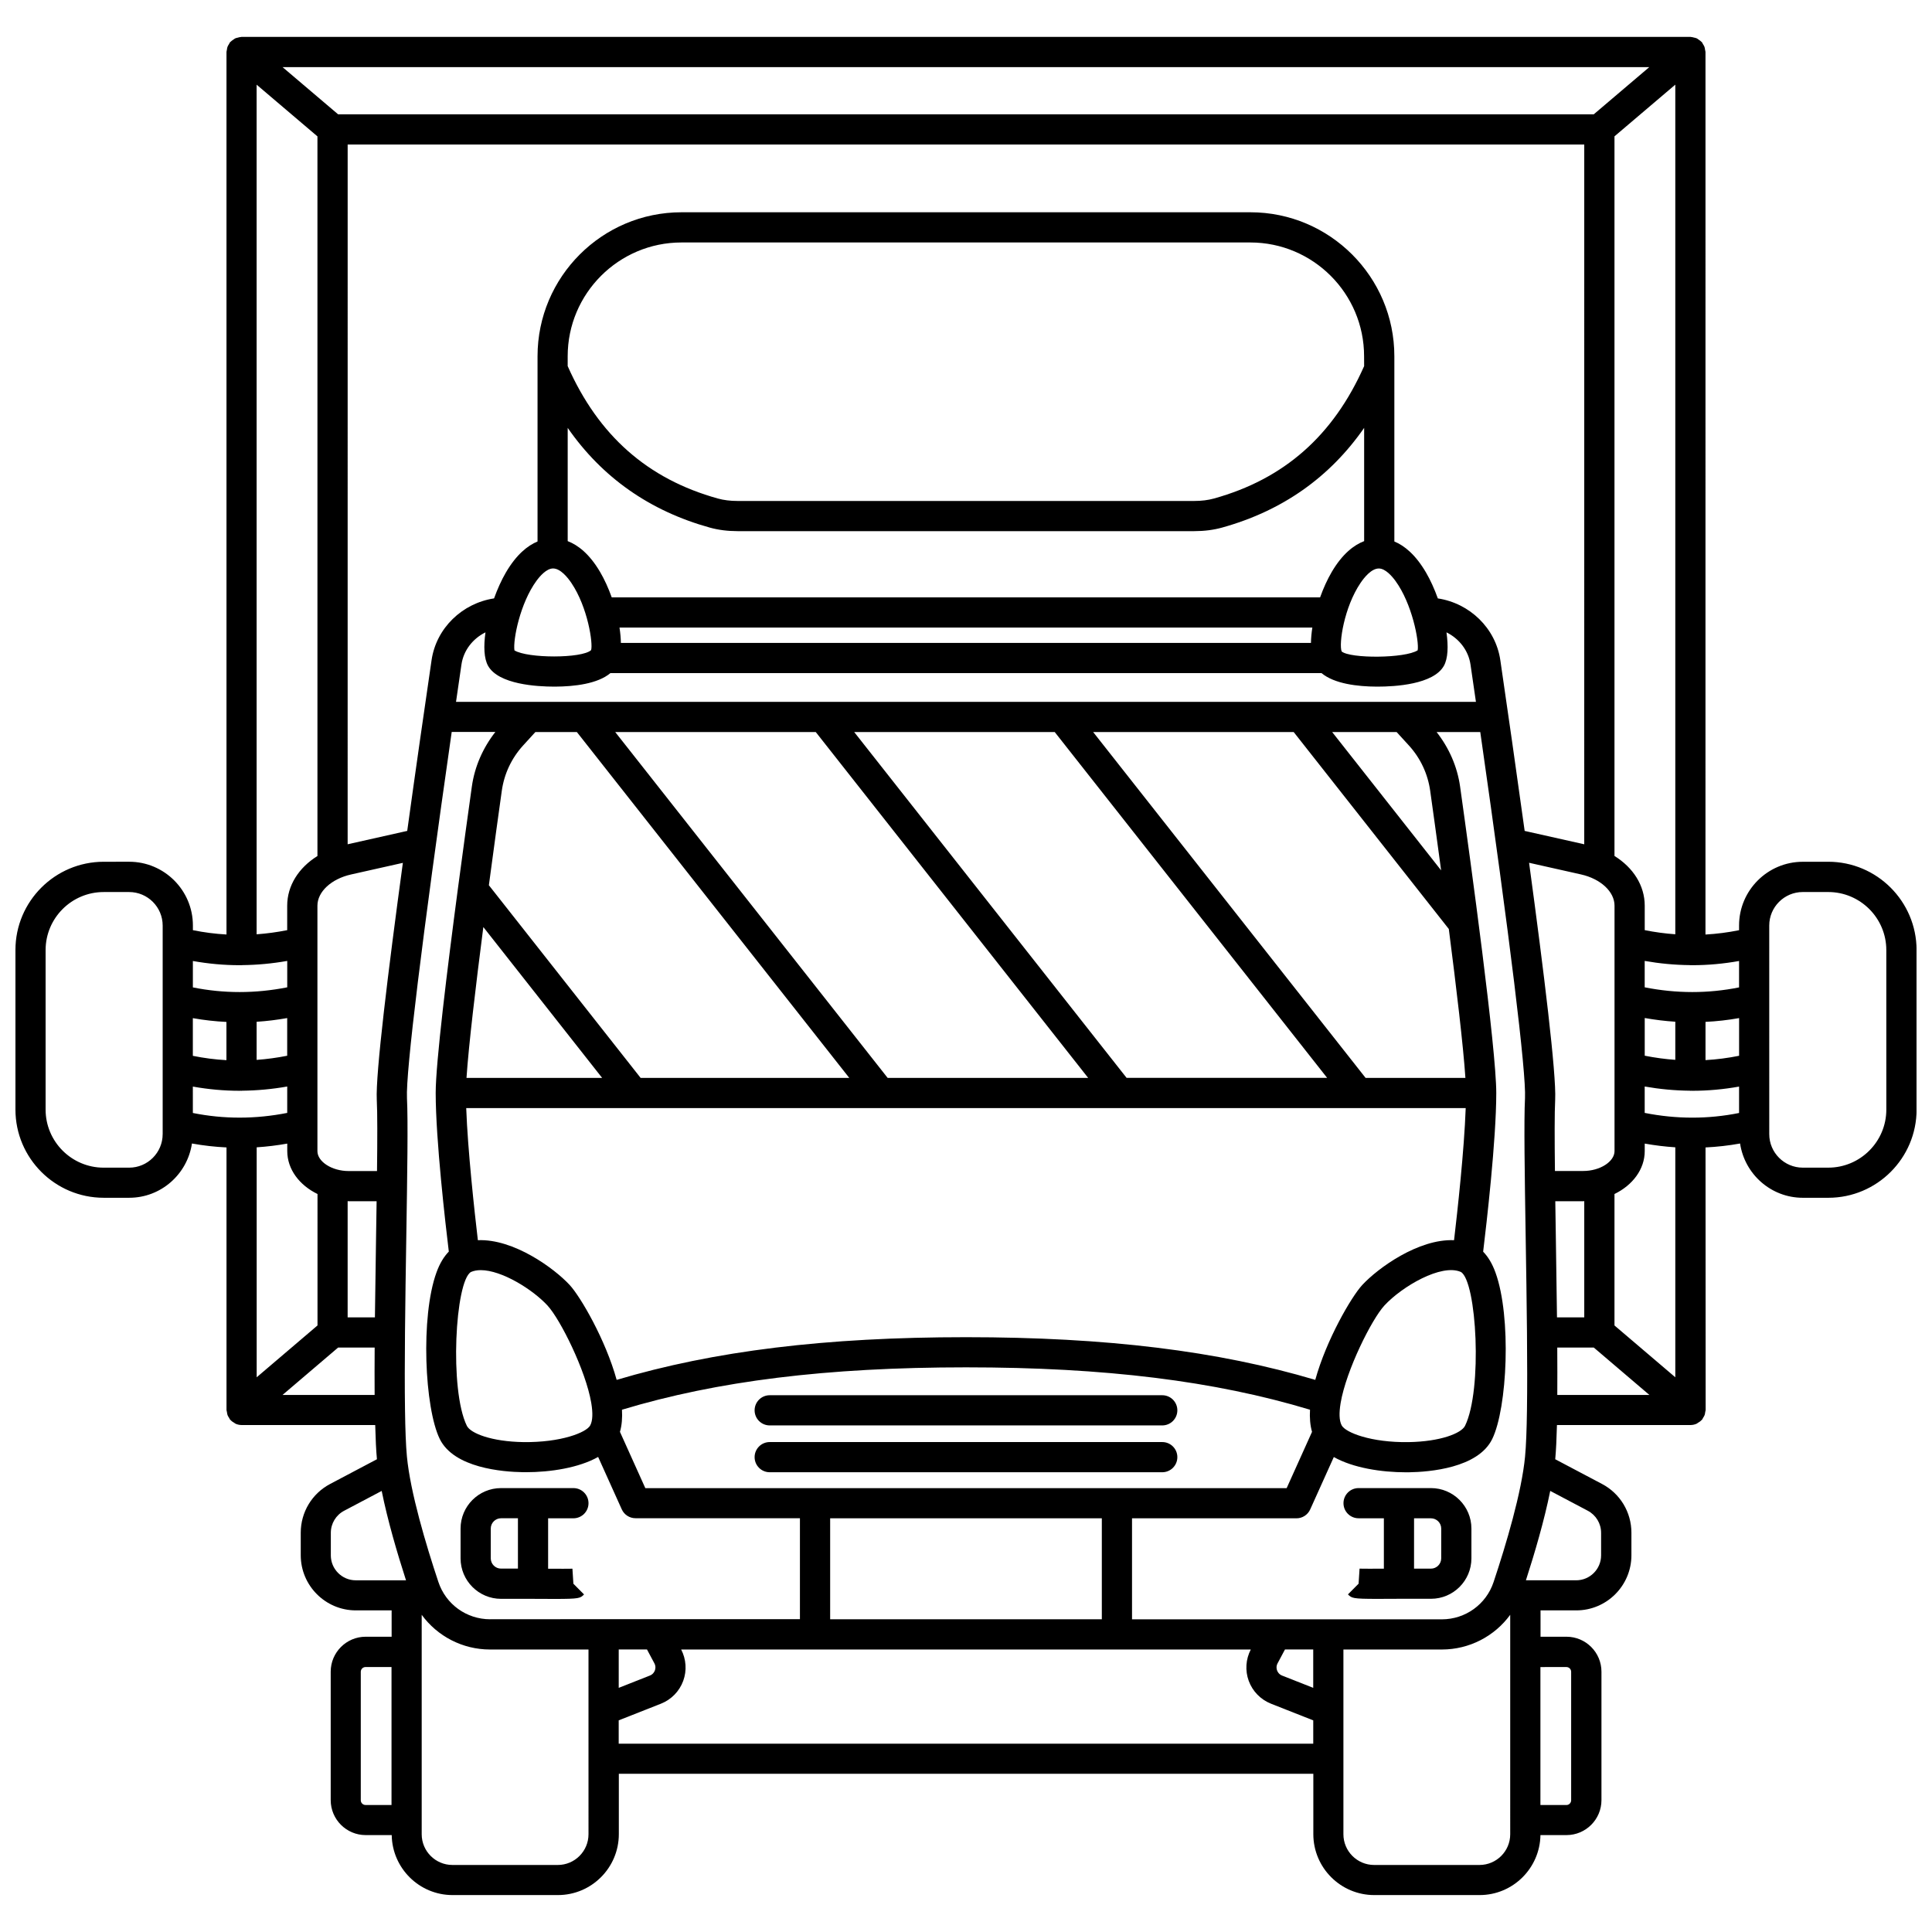 <?xml version="1.0" encoding="UTF-8"?>
<!-- Uploaded to: SVG Repo, www.svgrepo.com, Generator: SVG Repo Mixer Tools -->
<svg width="800px" height="800px" version="1.1" viewBox="144 144 512 512" xmlns="http://www.w3.org/2000/svg">
 <defs>
  <clipPath id="a">
   <path d="m148.09 153h503.81v494h-503.81z"/>
  </clipPath>
 </defs>
 <path d="m295.96 538.36h-19.176c-5.918 0-10.727 4.812-10.727 10.727v7.894c0 5.914 4.809 10.727 10.727 10.727h8.449c2.336 0.012 4.231 0.023 5.766 0.023 6.586 0 6.773-0.188 7.777-1.188l-2.82-2.836-0.258-3.988c-0.59 0.027-3.75 0.02-6.441 0.008v-13.363h6.703c2.211 0 4-1.793 4-4 0-2.211-1.789-4.004-4-4.004zm-21.902 18.617v-7.894c0-1.5 1.223-2.727 2.727-2.727h4.473v13.34h-4.473c-1.504 0.008-2.727-1.215-2.727-2.719z"/>
 <g clip-path="url(#a)">
  <path d="m628.51 372.38h-6.754c-9.312 0-16.887 7.574-16.887 16.887v1.246c-2.945 0.594-5.914 0.98-8.902 1.148l0.004-233.89c0-0.191-0.086-0.355-0.109-0.543-0.039-0.281-0.066-0.555-0.168-0.824-0.102-0.277-0.262-0.504-0.414-0.75-0.102-0.156-0.141-0.332-0.266-0.477-0.035-0.039-0.086-0.055-0.121-0.098-0.199-0.215-0.441-0.371-0.684-0.539-0.191-0.133-0.359-0.289-0.566-0.383-0.219-0.105-0.465-0.137-0.699-0.195-0.273-0.066-0.531-0.152-0.812-0.164-0.051 0.004-0.098-0.027-0.16-0.027h-383.95c-0.051 0-0.102 0.027-0.152 0.031-0.293 0.012-0.566 0.098-0.852 0.172-0.223 0.059-0.457 0.09-0.66 0.184-0.211 0.102-0.391 0.262-0.59 0.395-0.234 0.168-0.477 0.316-0.672 0.527-0.035 0.039-0.09 0.055-0.125 0.098-0.125 0.145-0.164 0.32-0.266 0.477-0.156 0.242-0.312 0.473-0.414 0.746-0.102 0.273-0.129 0.543-0.168 0.824-0.023 0.188-0.102 0.355-0.102 0.547v233.88c-2.988-0.164-5.957-0.551-8.902-1.148v-1.246c0-9.312-7.574-16.887-16.887-16.887l-6.75 0.004c-12.898 0-23.391 10.492-23.391 23.387v42.273c0 12.895 10.492 23.387 23.391 23.387h6.754c8.453 0 15.414-6.266 16.633-14.383 3.031 0.551 6.086 0.895 9.156 1.043v69.566c0 0.195 0.086 0.363 0.113 0.551 0.039 0.277 0.066 0.547 0.164 0.816 0.102 0.277 0.262 0.508 0.422 0.754 0.102 0.152 0.141 0.328 0.266 0.473 0.031 0.035 0.078 0.047 0.113 0.086 0.289 0.316 0.637 0.551 1.012 0.766 0.113 0.059 0.199 0.16 0.316 0.211 0.492 0.215 1.031 0.344 1.605 0.344h35.398c0.098 3.664 0.238 6.777 0.457 9.066l-12.402 6.551c-4.805 2.531-7.789 7.484-7.789 12.918v5.973c0 8.059 6.555 14.613 14.609 14.613h9.477v6.981h-6.883c-5.106 0-9.262 4.156-9.262 9.262v34.043c0 5.106 4.156 9.262 9.262 9.262h6.906c0.137 8.781 7.305 15.895 16.121 15.895h27.926c8.902 0 16.141-7.242 16.141-16.145v-16.004h184.05v16.004c0 8.902 7.242 16.145 16.141 16.145h27.926c8.816 0 15.98-7.109 16.121-15.895h6.906c5.106 0 9.262-4.156 9.262-9.262v-34.043c0-5.109-4.156-9.262-9.262-9.262h-6.883v-6.981h9.477c8.059 0 14.609-6.555 14.609-14.613v-5.973c0-5.434-2.984-10.387-7.789-12.918l-12.402-6.551c0.215-2.289 0.359-5.402 0.457-9.066h35.398c0.57 0 1.113-0.129 1.605-0.344 0.117-0.051 0.203-0.148 0.312-0.211 0.375-0.211 0.723-0.449 1.016-0.766 0.031-0.035 0.078-0.047 0.113-0.086 0.121-0.145 0.164-0.316 0.262-0.473 0.156-0.242 0.316-0.477 0.422-0.758 0.102-0.27 0.125-0.535 0.164-0.816 0.027-0.188 0.113-0.355 0.113-0.551l-0.031-69.559c3.07-0.152 6.121-0.492 9.156-1.043 1.219 8.117 8.176 14.383 16.633 14.383h6.754c12.898 0 23.391-10.492 23.391-23.387l-0.004-42.277c-0.02-12.895-10.508-23.387-23.41-23.387zm-56.656 122.88v-34.836c4.773-2.316 8.016-6.527 8.016-11.383v-1.977c2.703 0.477 5.41 0.812 8.102 0.984v60.945zm-79.832 96.039-8.254-3.254c-0.84-0.332-1.191-0.992-1.328-1.355-0.133-0.363-0.293-1.094 0.133-1.891l1.957-3.668h7.488v10.168zm-48.023-18.176v-26.754h43.57c1.578 0 3-0.922 3.648-2.356l6.258-13.883c5.125 2.891 12.656 4.043 19.094 4.043 0.285 0 0.57 0 0.852-0.004 5.367-0.086 18.254-1.105 22.027-8.801 4.012-8.18 5.141-32.391 0.867-44.141-0.871-2.406-1.973-4.188-3.266-5.519 0.863-7.117 3.477-29.629 3.477-42.059 0-11.715-6.703-60.672-9.582-81.184-0.75-5.328-2.938-10.258-6.227-14.469h11.57c7.805 54.398 12.199 90.223 11.855 97.023-0.305 6.031-0.086 20.219 0.176 36.648 0.133 8.383 0.273 17.176 0.348 25.43 0 0.004-0.004 0.008-0.004 0.016 0 0.004 0.004 0.012 0.004 0.016 0.066 7.543 0.086 14.609-0.004 20.52 0 0.008-0.004 0.016-0.004 0.023s0.004 0.012 0.004 0.02c-0.074 5.156-0.23 9.438-0.504 12.309-0.902 9.504-5.035 23.332-8.344 33.262-1.961 5.906-7.469 9.875-13.707 9.875l-82.109-0.008zm-80 0v-26.754h71.996v26.754zm-90.113 0c-6.238 0-11.746-3.969-13.707-9.879-3.309-9.926-7.438-23.758-8.344-33.262-0.273-2.867-0.43-7.148-0.504-12.309 0-0.008 0.004-0.012 0.004-0.02 0-0.008-0.004-0.016-0.004-0.023-0.09-5.91-0.07-12.977-0.004-20.52 0-0.004 0.004-0.012 0.004-0.016s-0.004-0.008-0.004-0.016c0.074-8.254 0.215-17.051 0.348-25.43 0.258-16.43 0.48-30.617 0.176-36.648-0.344-6.801 4.051-42.625 11.855-97.023h11.57c-3.293 4.211-5.481 9.137-6.231 14.469-0.938 6.672-2.277 16.355-3.66 26.785 0 0.008-0.004 0.016-0.004 0.023-2.867 21.633-5.918 46.473-5.918 54.371 0 12.43 2.613 34.941 3.477 42.059-1.293 1.328-2.394 3.117-3.266 5.519-4.273 11.754-3.144 35.961 0.867 44.141 3.773 7.695 16.66 8.719 22.027 8.801 0.281 0.004 0.566 0.004 0.852 0.004 6.438 0 13.969-1.152 19.094-4.043l6.258 13.883c0.648 1.438 2.078 2.356 3.648 2.356h43.57v26.754l-82.105 0.008zm43.531 11.672c0.426 0.797 0.266 1.523 0.133 1.887-0.137 0.363-0.488 1.027-1.332 1.359l-8.25 3.254v-10.172h7.488zm-89.277-89.535-16.117 13.734v-60.945c2.695-0.172 5.398-0.508 8.102-0.984v1.977c0 4.852 3.242 9.062 8.016 11.383zm351.73-104.77v-6.477c0-5.344-3.062-10.098-8.016-13.172v-190.71l16.117-13.699v225.16c-2.691-0.188-5.394-0.555-8.102-1.094zm25.008 33.301c-2.945 0.594-5.914 0.984-8.902 1.148v-10.129c2.981-0.148 5.949-0.48 8.902-1.004zm-16.906 1.078c-2.691-0.191-5.398-0.559-8.102-1.098v-9.988c2.703 0.477 5.41 0.812 8.102 0.984zm-24.371 29.453h-7.527c-0.098-8.43-0.117-15.367 0.062-18.91 0.34-6.746-2.984-33.84-6.914-62.766l13.738 3.082c5.246 1.176 8.906 4.586 8.906 8.285v65.027c0 2.812-3.863 5.281-8.266 5.281zm-46.234-112.77c3.066 3.359 5.016 7.519 5.648 12.02 0.645 4.582 1.707 12.238 2.898 21.082l-28.879-36.66h17.082zm-202.35 196.82-6.723-14.918c0.508-1.742 0.656-3.731 0.535-5.863 25.234-7.625 54.293-11.23 91.168-11.23s65.93 3.606 91.168 11.23c-0.121 2.133 0.031 4.117 0.535 5.863l-6.723 14.918zm-32.391-196.81 3.254-3.566h10.992l72.188 91.652h-55.293l-40.211-51.051c1.395-10.484 2.684-19.766 3.422-25.016 0.629-4.504 2.582-8.656 5.648-12.02zm140.89-3.562 72.191 91.645h-53.145l-72.188-91.645zm108.91 99.648c-0.395 11.148-2.188 27.387-3.086 35.016-9.457-0.402-20.207 7.414-24.332 11.875-2.871 3.106-9.504 14.484-12.449 25.141-25.793-7.676-55.328-11.312-92.57-11.312s-66.777 3.637-92.57 11.312c-2.945-10.66-9.574-22.035-12.449-25.145-4.125-4.461-14.867-12.281-24.332-11.871-0.898-7.625-2.688-23.867-3.086-35.016zm-172.24-99.648 72.188 91.652-53.141-0.004-72.191-91.648zm-88.098 51.676 31.48 39.973h-35.941c0.559-8.512 2.465-24.473 4.461-39.973zm-3.285 91.414c0.762-0.336 1.645-0.492 2.606-0.492 5.523 0 13.707 5.074 17.68 9.371 3.371 3.644 10.117 17.145 11.594 25.781 0.016 0.051 0 0.109 0.016 0.16 0.004 0.008 0.008 0.012 0.012 0.02 0.398 2.453 0.387 4.516-0.293 5.805-1.012 1.91-7.828 4.57-17.734 4.434-8.41-0.129-13.988-2.324-14.969-4.324-4.66-9.508-3.09-38.332 1.09-40.754zm230.75 40.641c-0.68-1.285-0.691-3.352-0.293-5.801 0.004-0.008 0.008-0.016 0.012-0.023 0.016-0.051 0.004-0.105 0.016-0.156 1.477-8.633 8.223-22.133 11.594-25.781 4.664-5.047 15.121-11.172 20.266-8.887 4.203 2.43 5.766 31.258 1.102 40.766-0.98 2-6.562 4.191-14.969 4.324-9.891 0.152-16.715-2.527-17.727-4.441zm6.336-92.086-72.191-91.645h53.145l41.105 52.188c1.977 15.34 3.844 31.051 4.398 39.465l-26.457-0.004zm-241.04-99.648c0.469-3.246 0.945-6.519 1.438-9.883 0.551-3.781 3.035-6.891 6.367-8.535-0.516 3.664-0.406 6.926 0.695 8.883 2.785 4.934 13 5.5 17.531 5.5h0.25c5.062-0.023 11.25-0.738 14.637-3.586h188.45c3.387 2.844 9.574 3.566 14.637 3.586h0.25c4.535 0 14.75-0.566 17.531-5.5 1.105-1.957 1.211-5.219 0.695-8.883 3.328 1.645 5.812 4.758 6.367 8.535 0.492 3.363 0.969 6.637 1.438 9.883zm-21 105.43c0.18 3.543 0.16 10.48 0.062 18.91h-7.527c-4.406 0-8.266-2.469-8.266-5.281v-65.027c0-3.699 3.66-7.109 8.906-8.285l13.738-3.082c-3.934 28.922-7.258 56.02-6.914 62.766zm319.99-67.684-15.789-3.543c-2.231-16.121-4.551-32.254-6.449-45.242-1.242-8.512-8.129-15.098-16.562-16.375-0.891-2.473-1.953-4.84-3.129-6.852-2.789-4.773-5.754-7.137-8.395-8.234v-45.52-0.008-3.562c0-21.039-17.113-38.156-38.152-38.156h-150.76c-21.039 0-38.152 17.117-38.152 38.156v3.562 0.008 45.516c-2.637 1.098-5.606 3.461-8.395 8.234-1.172 2.008-2.234 4.379-3.129 6.852-8.434 1.281-15.32 7.867-16.562 16.375-1.902 12.992-4.227 29.121-6.449 45.242l-15.789 3.543 0.004-185.45h327.71zm-255.3-53.367c-0.02-1.285-0.148-2.644-0.367-4.062h183.61c-0.219 1.418-0.348 2.777-0.367 4.062zm-22.367-16.457c0.895-1.223 2.652-3.273 4.394-3.273 1.957 0 3.875 2.394 4.836 3.816 4.383 6.461 5.801 16.195 5.238 17.836-2.469 2.234-16.832 2.191-20.309 0.059-0.422-2.766 1.5-12.516 5.84-18.438zm210.77-2.375c-1.176 1.996-2.231 4.328-3.106 6.769h-187.72c-0.875-2.441-1.93-4.773-3.106-6.769-2.836-4.809-5.879-7.109-8.566-8.141v-30.012c9.113 13.125 21.719 22.004 37.66 26.426 2.246 0.625 4.723 0.941 7.363 0.941h121.02c2.641 0 5.117-0.316 7.363-0.941 15.945-4.426 28.543-13.305 37.66-26.426v30.012c-2.691 1.031-5.731 3.332-8.57 8.141zm8.566-54.523c-8.168 18.418-21.184 29.918-39.801 35.09-1.547 0.43-3.301 0.648-5.223 0.648h-121.02c-1.918 0-3.672-0.215-5.223-0.648-18.617-5.172-31.633-16.672-39.801-35.09v-2.613c0-16.625 13.523-30.152 30.148-30.152h150.76c16.625 0 30.148 13.523 30.148 30.152zm-0.945 57.449c0.965-1.426 2.879-3.816 4.836-3.816 1.742 0 3.496 2.047 4.394 3.273 4.418 6.027 6.328 16.023 5.906 18.41-3.359 2.168-17.879 2.227-20.148 0.301-0.793-1.973 0.629-11.711 5.012-18.168zm61.801-124.18h-332.77l-14.707-12.496h362.18zm-338.24 5.852v190.71c-4.949 3.074-8.016 7.828-8.016 13.172v6.477c-2.707 0.535-5.41 0.902-8.102 1.098v-225.16zm-8.016 243.64c-2.707 0.535-5.41 0.902-8.102 1.098v-10.098c2.695-0.172 5.398-0.508 8.102-0.984zm-16.102 1.172c-2.988-0.164-5.953-0.551-8.902-1.148v-9.988c2.949 0.527 5.918 0.859 8.902 1.004zm-8.902 7c4.094 0.73 8.219 1.113 12.371 1.113 0.141 0 0.281-0.012 0.422-0.012 0.039 0 0.07 0.023 0.113 0.023 0.055 0 0.102-0.027 0.152-0.031 3.969-0.039 7.957-0.406 11.953-1.113v6.996c-8.426 1.664-16.812 1.672-25.008 0.02zm41.023 30.359c0.09 0 0.168 0.02 0.254 0.02h7.422c-0.043 3-0.094 6.074-0.141 9.207-0.113 7.086-0.227 14.457-0.309 21.57h-7.227zm320.18 9.23c-0.047-3.137-0.098-6.211-0.141-9.207h7.422c0.09 0 0.168-0.02 0.254-0.02v30.801h-7.227c-0.082-7.117-0.195-14.488-0.309-21.574zm23.551-32.613v-6.996c3.996 0.703 7.981 1.074 11.953 1.113 0.051 0.004 0.102 0.031 0.152 0.031 0.039 0 0.07-0.02 0.113-0.023 0.141 0 0.281 0.012 0.422 0.012 4.148 0 8.277-0.383 12.371-1.113v6.996c-8.207 1.656-16.59 1.648-25.012-0.02zm25.008-33.262c-8.203 1.652-16.59 1.648-25.008-0.02v-6.996c3.996 0.703 7.981 1.074 11.953 1.113 0.051 0.004 0.102 0.031 0.152 0.031 0.039 0 0.07-0.02 0.113-0.023 0.141 0 0.281 0.012 0.426 0.012 4.148 0 8.277-0.383 12.367-1.113zm-397.39-5.883c0.141 0 0.281-0.012 0.426-0.012 0.039 0 0.07 0.023 0.113 0.023 0.055 0 0.102-0.027 0.152-0.031 3.969-0.039 7.957-0.406 11.953-1.113v6.996c-8.426 1.668-16.809 1.672-25.008 0.02v-6.996c4.082 0.73 8.211 1.113 12.363 1.113zm-20.371 44.773c0 4.898-3.984 8.883-8.883 8.883h-6.75c-8.48 0-15.387-6.902-15.387-15.387v-42.273c0-8.484 6.906-15.383 15.387-15.383h6.754c4.898 0 8.883 3.984 8.883 8.883v55.277zm31.77 69.113 14.73-12.555h9.684c-0.027 4.434-0.035 8.672-0.008 12.555zm12.797 42.512v-5.973c0-2.457 1.352-4.699 3.523-5.844l9.957-5.258c1.559 7.777 4.106 16.445 6.445 23.688h-13.32c-3.641 0-6.606-2.969-6.606-6.613zm7.938 64.902v-34.043c0-0.695 0.566-1.262 1.262-1.262h6.883v36.562h-6.883c-0.695 0-1.262-0.562-1.262-1.258zm60.348 9.008c0 4.488-3.648 8.141-8.137 8.141h-27.926c-4.488 0-8.141-3.652-8.141-8.141v-58.156c4.144 5.676 10.809 9.199 18.121 9.199h26.082v15.953 0.004zm8.004-24.004v-6.18l11.184-4.41c2.742-1.082 4.894-3.281 5.91-6.043 1-2.727 0.797-5.754-0.543-8.324h150.96c-1.34 2.574-1.543 5.598-0.543 8.324 1.016 2.762 3.168 4.961 5.906 6.043l11.188 4.414v6.18h-184.06zm236.26 24.004c0 4.488-3.652 8.141-8.141 8.141h-27.926c-4.488 0-8.137-3.652-8.137-8.141v-33-0.004-15.953h26.082c7.312 0 13.977-3.523 18.121-9.199zm14.887-44.312c0.695 0 1.262 0.566 1.262 1.262v34.043c0 0.695-0.566 1.262-1.262 1.262h-6.883v-36.562zm9.199-35.57v5.973c0 3.644-2.965 6.609-6.606 6.609h-13.32c2.34-7.242 4.883-15.906 6.445-23.688l9.957 5.258c2.172 1.152 3.523 3.391 3.523 5.848zm-11.617-49.094h9.684l14.73 12.555h-24.406c0.023-3.879 0.02-8.121-0.008-12.555zm87.203-63.062c0 8.484-6.906 15.383-15.387 15.383h-6.754c-4.898 0-8.883-3.984-8.883-8.883l-0.004-55.277c0-4.898 3.984-8.883 8.883-8.883h6.754c8.484 0 15.387 6.902 15.387 15.383z"/>
 </g>
 <path d="m452.01 526.16h-104.03c-2.211 0-4 1.793-4 4 0 2.207 1.789 4 4 4h104.03c2.211 0 4-1.793 4-4 0.004-2.207-1.785-4-4-4z"/>
 <path d="m452.01 513.75h-104.03c-2.211 0-4 1.793-4 4 0 2.207 1.789 4 4 4h104.03c2.211 0 4-1.793 4-4 0.004-2.207-1.785-4-4-4z"/>
 <path d="m533.94 556.98v-7.894c0-5.914-4.809-10.727-10.727-10.727h-19.176c-2.211 0-4 1.793-4 4s1.789 4 4 4h6.703v13.359c-2.691 0.012-5.852 0.016-6.441-0.012l-0.258 3.988-2.82 2.836c1.004 1 1.191 1.188 7.777 1.188 1.539 0 3.43-0.008 5.766-0.023h8.449c5.914 0.012 10.727-4.801 10.727-10.715zm-8.004 0c0 1.5-1.223 2.727-2.727 2.727h-4.473l0.004-13.34h4.473c1.5 0 2.727 1.219 2.727 2.727z"/>
</svg>